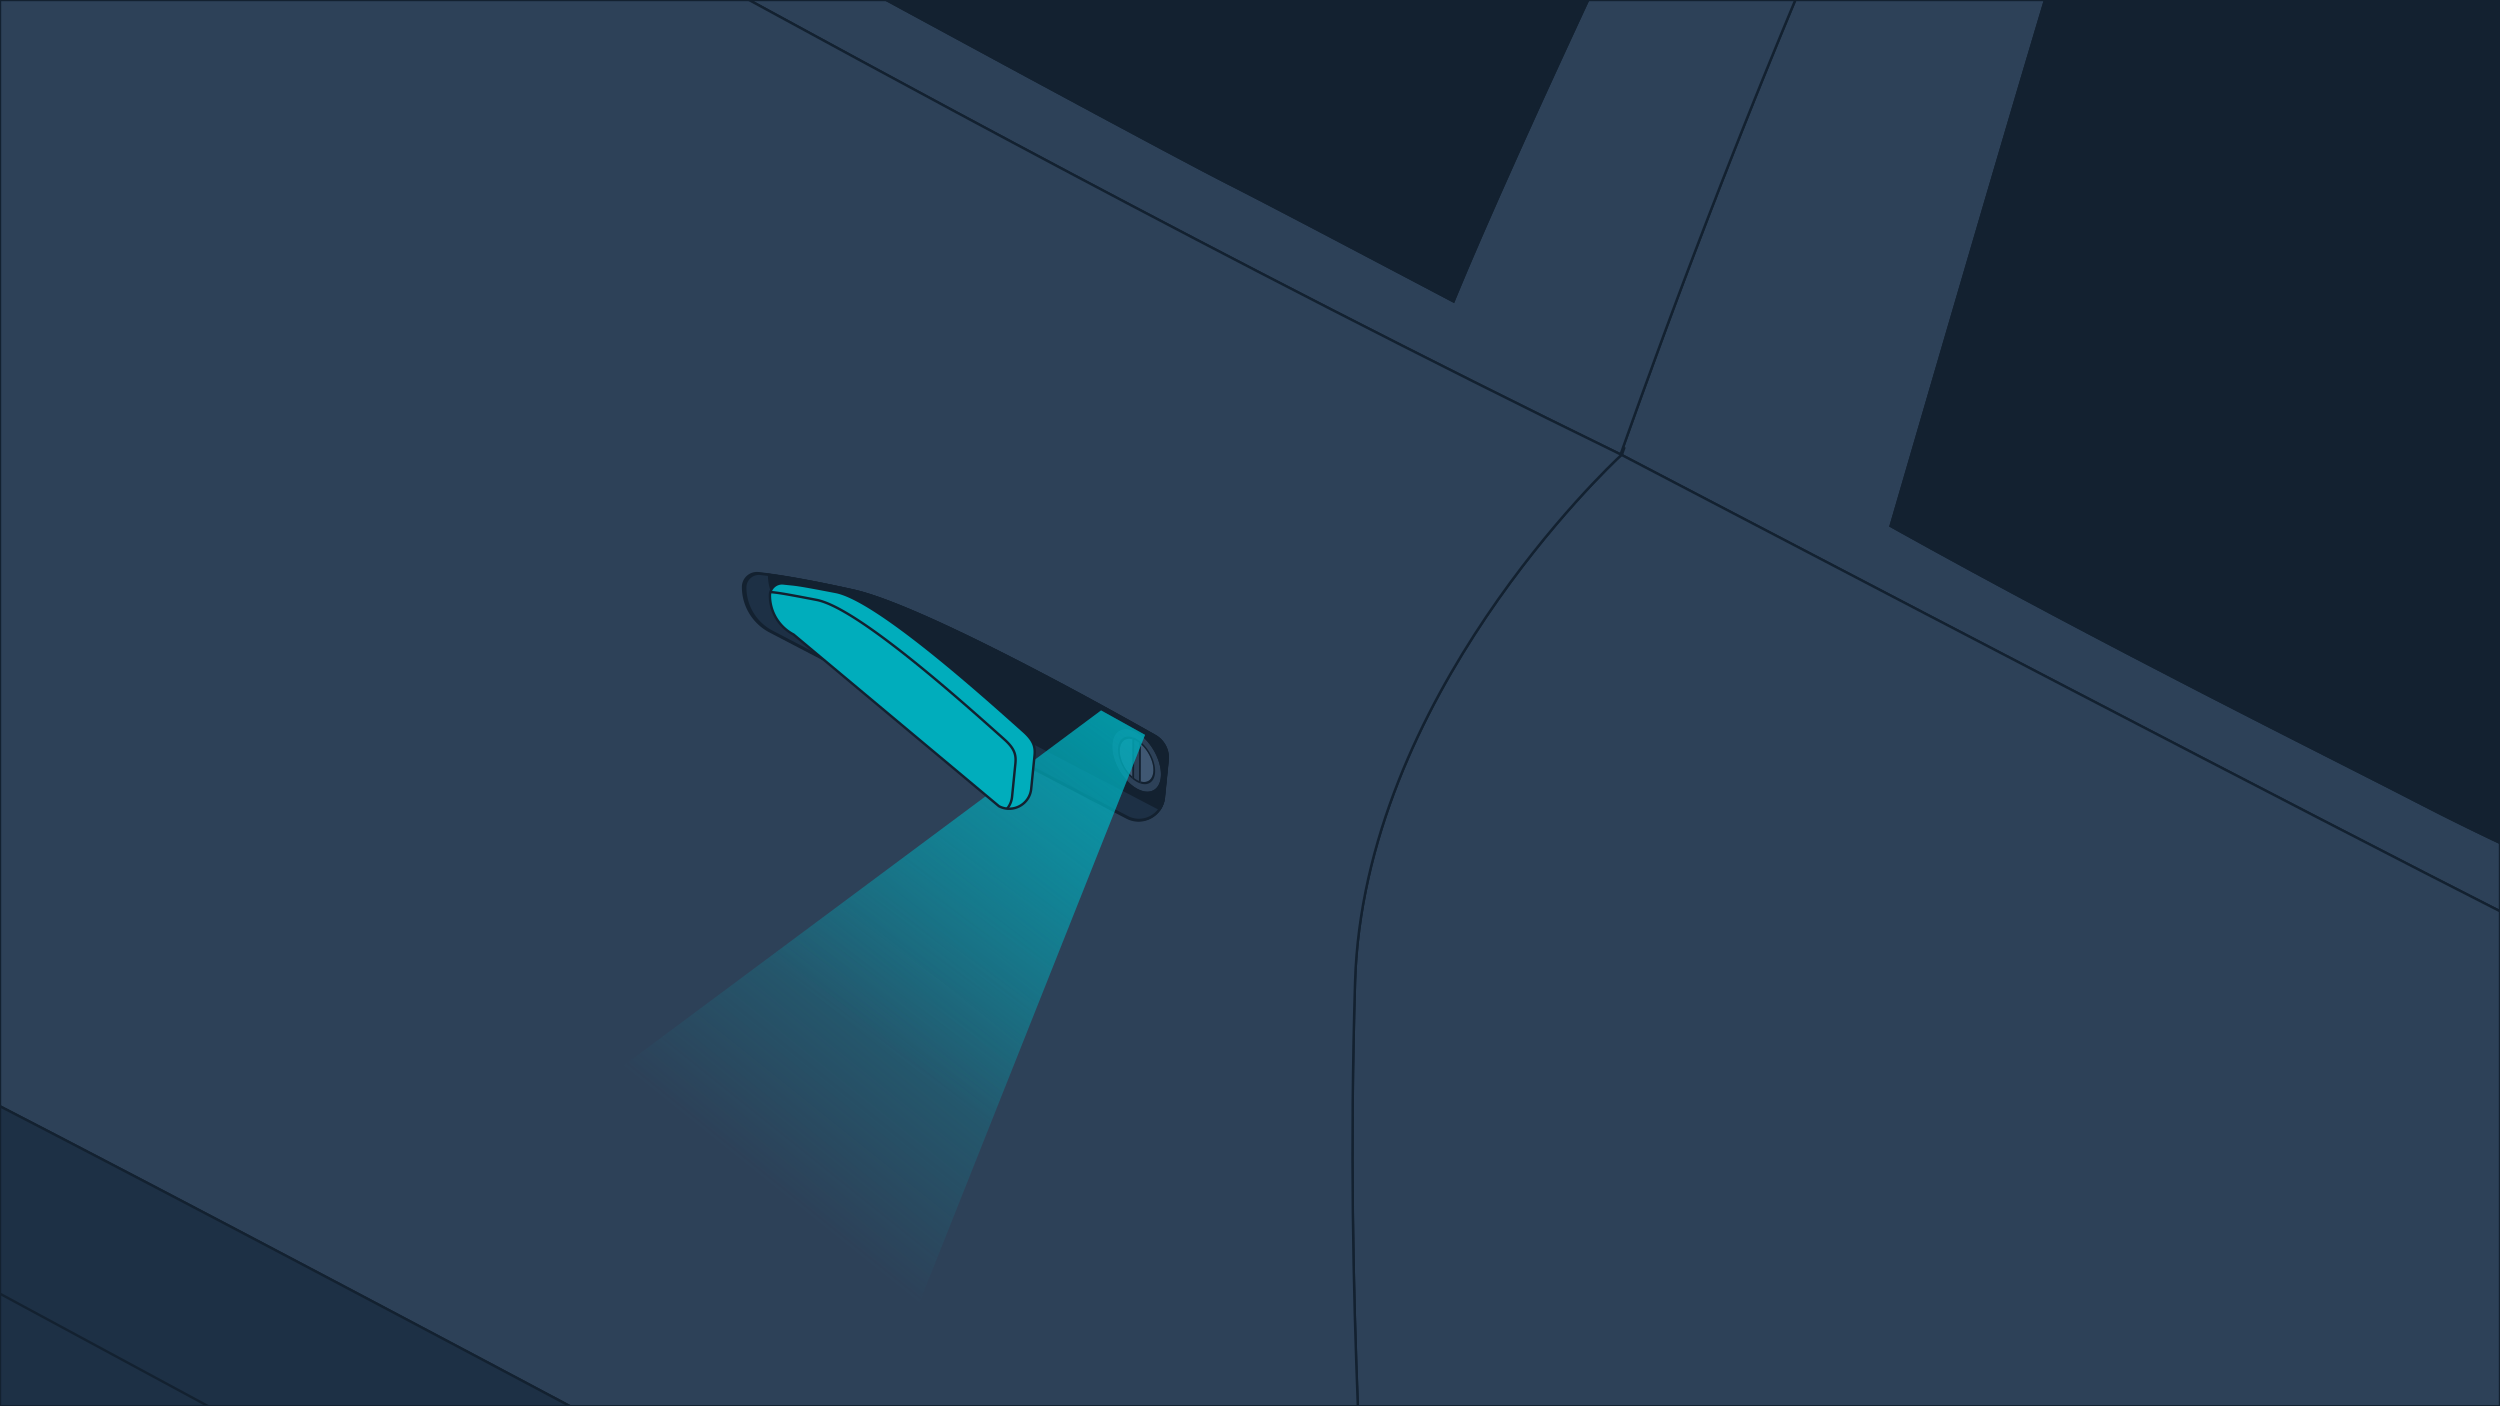 <svg version="1.0" xmlns="http://www.w3.org/2000/svg" xmlns:xlink="http://www.w3.org/1999/xlink" width="1024" height="576" xml:space="preserve"><rect width="100%" height="100%" fill="#808080" stroke="none"/><defs><path id="a" d="M0 0h1024v576H0z"/></defs><clipPath id="b"><use xlink:href="#a" overflow="visible"/></clipPath><path clip-path="url(#b)" fill="#00263C" stroke="#132130" stroke-miterlimit="10" d="M-107.5 176.5h890v470h-890z"/><g clip-path="url(#b)" stroke="#132130" stroke-miterlimit="10"><path fill="#545959" d="M3027.19-138.788c-.02 0-.02 0-.04.02-72.075 26.924-231.638 88.875-340.583 148.568-144.625 79.247-461.613 271.42-505.198 326.893a274.264 274.264 0 0 0-7.806 10.401 20510.356 20510.356 0 0 0-60.485-40.079l-.04-.02C1826.62 117.952 1344.78-189.962 1087.763-315.112 826.15-442.501 641.247-529.157 440.714-542.986c31.56-40.535 126.775-159.286 203.268-217.889 87.885-67.32 403.465-268.785 745.138-342.822 20.327-4.398 40.733-8.36 61.198-11.808 0 0 49.529-9.906 441.801 215.948 321.96 185.378 695.846 443.822 952.665 628.13 65.616 47.092 123.586 89.331 171.074 124.299.634.475 1.268.951 1.902 1.407 3.19 2.337 6.34 4.655 9.43 6.933z"/><path fill="#2D4158" d="M1410.278.37s-62.011 148.825-98.246 239.662c-26.567 66.587-55.255 153.541-66.726 195.264l-3.705-3.705s-143.932-47.35-251.767-103.258c-35.205-18.246-125.943-62.962-215.432-112.887C792.668 152.762 836.908.667 851.39-45.018c16.82-53.155 71.52-191.639 88.004-216.245l-61.872-29.42c-.198.357-.436.733-.654 1.11-.733 1.248-1.486 2.536-2.259 3.863-10.005 17.098-22.466 39.247-36.83 66.508-.555 1.05-1.11 2.1-1.664 3.17a1938.597 1938.597 0 0 0-11.015 21.238 723.074 723.074 0 0 0-2.912 5.726 2483.876 2483.876 0 0 0-22.704 45.943 261.109 261.109 0 0 0-1.981 4.121 2673.87 2673.87 0 0 0-24.745 53.056c-.713 1.565-1.426 3.15-2.14 4.735-1.426 3.15-2.853 6.34-4.299 9.569a2974.31 2974.31 0 0 0-17.613 40.178 319.81 319.81 0 0 0-2.239 5.23c-.772 1.743-1.506 3.507-2.258 5.27-1.506 3.527-3.011 7.093-4.537 10.698a3383.346 3383.346 0 0 0-32.65 80.356 1345.293 1345.293 0 0 0-4.616 11.847 939.072 939.072 0 0 0-3.467 8.955 8192.11 8192.11 0 0 1-3.705 9.668 3409.853 3409.853 0 0 0-19.475 52.283c-1.189 3.249-2.377 6.538-3.586 9.827-2.773 7.727-5.587 15.552-8.38 23.457l.357.178c167.191 87.528 336.68 175.73 387.378 200.811 98.801 48.876 289.211 104.527 354.669 127.191 14.047 4.854 34.195 12.541 57.989 22.487h.02c1.01-2.556 10.104-26.667 13.848-75.284 2.972-38.712 24.963-277.661 35.721-394.055L1410.278.37zm31.956 166.715c-4.854 48.36-56.919 311.559-56.919 311.559l-99.554-32.55s39.227-143.932 62.506-206.062c23.299-62.11 79.722-178.84 79.722-178.84s19.119 57.573 14.245 105.893z"/><path fill="#132130" d="M1410.278.37s-62.011 148.825-98.246 239.662c-26.567 66.587-55.255 153.541-66.726 195.264l-3.705-3.705s-143.932-47.35-251.767-103.258c-35.205-18.246-125.943-62.962-215.432-112.887C792.668 152.762 836.908.667 851.39-45.018c16.82-53.155 71.52-191.639 88.004-216.245 95.433 49.985 235.541 121.743 327.25 175.373 44.794 26.211 91.133 54.601 143.634 86.26z"/><path fill="#FFF" d="M1517.242 29.968c-.931 10.124-2.12 22.823-3.467 37.484L1410.278.37c-52.501-31.659-98.841-60.049-143.635-86.26-91.708-53.63-231.817-125.388-327.25-175.373l-61.872-29.42c.892-1.486 1.743-2.932 2.575-4.339.713-1.169 1.387-2.298 2.06-3.408a771.335 771.335 0 0 1 5.647-9.292c.535-.892 1.07-1.743 1.585-2.576 1.605-2.595 3.09-4.933 4.398-7.013 129.073 64.249 319.78 165.13 367.15 190.925 35.187 19.198 150.61 90.302 256.306 156.354z"/><path fill="#2D4158" d="M877.522-290.684c-.198.357-.436.733-.654 1.11-.733 1.248-1.486 2.536-2.259 3.863-10.005 17.098-22.466 39.247-36.83 66.508-.555 1.05-1.11 2.1-1.664 3.17a1938.597 1938.597 0 0 0-11.015 21.238 723.074 723.074 0 0 0-2.912 5.726 2483.876 2483.876 0 0 0-22.704 45.943 261.109 261.109 0 0 0-1.981 4.121 2673.87 2673.87 0 0 0-24.745 53.056c-.713 1.565-1.426 3.15-2.14 4.735-1.426 3.15-2.853 6.34-4.299 9.569a2974.31 2974.31 0 0 0-17.613 40.178 319.81 319.81 0 0 0-2.239 5.23c-.772 1.743-1.506 3.507-2.258 5.27-1.506 3.527-3.011 7.093-4.537 10.698a3383.346 3383.346 0 0 0-32.65 80.356 1345.293 1345.293 0 0 0-4.616 11.847 939.072 939.072 0 0 0-3.467 8.955 8192.11 8192.11 0 0 1-3.705 9.668 3409.853 3409.853 0 0 0-19.475 52.283c-1.189 3.249-2.377 6.538-3.586 9.827-2.773 7.727-5.587 15.552-8.38 23.457C501.337 106.877 348.906 22.797 292.126-7.971 175.514-71.19 9.73-162.284-12.558-176.509c-30.926-19.732-123.605-94.145-167.627-128.697-13.254-10.401-38.474-30.946-61.416-45.567 1.01.04 22.665.456 36.434-.674l20.426 15.948c40.931 30.332 126.418 93.194 169.33 124.081l79.722-196.275 44.497-10.243-93.392 225.14C85.985-149.884 466.766 56.97 503.458 75.335c10.579 5.31 45.369 23.536 91.906 48.103 26.568-64.764 97.612-215.452 125.487-269.043 32.372-62.209 76.473-150.609 96.78-173.551l59.891 28.472z"/><path fill="#132130" d="M817.631-319.153c-20.307 22.942-64.408 111.342-96.78 173.551-27.875 53.591-98.92 204.278-125.487 269.043-46.538-24.567-81.327-42.793-91.906-48.103-36.692-18.366-417.473-225.22-488.042-268.132l93.392-225.14c96.067-19.277 250.975-56.602 382.921-26.587 115.7 26.329 241.881 84.912 325.902 125.368z"/><path fill="none" d="m478.158 311.493-1.526 15.295c-.733 7.251-8.559 11.491-15.037 8.103l-146.19-76.275a20.507 20.507 0 0 1-11.035-18.187 5.655 5.655 0 0 1 6.3-5.626c6.478.733 18.445 2.536 38.237 6.934 28.469 6.32 102.704 47.647 124.08 59.772 3.546 2 5.567 5.922 5.171 9.984zm185.992-125.19c.178-.158.258-.238.258-.238.337-.971.654-1.942 1.03-2.893"/><path fill="#2D4158" d="M1406.197 514.305c-65.458-22.664-255.868-78.315-354.669-127.191-50.698-25.081-220.187-113.283-387.378-200.811-5.666 5.25-105.616 99.554-109.123 215.789-4.16 138.563 5.448 225.596 5.448 303.594-.377 4.2-.733 8.083-1.03 11.689-.911 10.639-1.11 22.011-.317 33.363 163.902 88.776 298.424 163.11 312.688 174.363 35.146 27.736 224.566 210.44 253.649 232.589l.02.02c1.07.813 1.922 1.407 2.536 1.764 17.414 10.163 50.757 30.49 50.757 30.49v-71.183c0-23.239 13.69-125.25 48.499-165.923 33.443-39.069 75.74-42.793 150.906-23.913 8.024-52.897 23.397-153.739 30.53-197.998 9.272-57.434 43.447-154.155 55.393-193.917 0 0 .02-.04.04-.099.02-.04.02-.099.04-.139-23.794-9.946-43.942-17.633-57.989-22.487z"/><path fill="#2D4158" d="m664.15 186.303-.357-.178C501.337 106.877 348.906 22.797 292.126-7.971 175.514-71.19 9.73-162.284-12.558-176.509c-30.926-19.732-123.605-94.145-167.627-128.697-13.254-10.401-38.474-30.946-61.416-45.567 0 0-93.63 118.712-102.109 147.419-25.874 87.667 0 334.58 10.104 557.501l46.439 22.169s1.506.119 4.299.356c22.962 1.981 132.639 12.343 199.761 35.305 25.874 8.856 373.53 193.224 642.236 338.76-.792-11.352-.594-22.724.317-33.363.297-3.606.654-7.489 1.03-11.689 0-77.999-9.609-165.032-5.448-303.594 3.506-116.235 103.456-210.538 109.122-215.788z"/><path fill="#132130" d="m478.158 311.493-1.526 15.295c-.733 7.251-8.559 11.491-15.037 8.103l-146.19-76.275a20.507 20.507 0 0 1-11.035-18.187 5.655 5.655 0 0 1 6.3-5.626c6.478.733 18.445 2.536 38.237 6.934 28.469 6.32 102.704 47.647 124.08 59.772 3.546 2 5.567 5.922 5.171 9.984z"/><path fill="#545959" d="M2173.564 347.094c-36.83 51.61-46.875 101.773-47.033 102.605-3.626-4.874-7.489-9.371-11.59-13.135-24.25-22.387-365.862-257.671-402.752-282.951-17.216-11.808-102.347-65.795-194.947-123.645-105.696-66.052-221.119-137.156-256.304-156.354-47.37-25.795-238.077-126.676-367.15-190.925-50.857-25.359-92.124-44.992-111.322-52.105-67.915-25.28-251.351-117.662-397.878-117.662-146.547 0-332.896 56.404-376.541 67.102-43.685 10.698-195.086 64.17-203.803 67.063-1.942.654-5.329 1.129-9.411 1.466-13.769 1.129-35.423.713-36.434.674-21.733-13.829-44.715-28.747-67.657-43.507 32.57 19.614 65.953 42.476 67.657 43.507-1.327-1.407-25.062-25.973-43.427-46.637 17.93-5.864 128.974-41.05 439.661-117.8 103.952-25.676 196.572-33.997 286.081-27.776 200.534 13.828 385.436 100.485 647.05 227.874 257.017 125.15 738.857 433.064 1025.275 622.107l.04.02a20712.303 20712.303 0 0 1 60.485 40.079z"/><path fill="#545959" d="m2181.369 310.938-21.793 11.887s-105.002-89.153-170.38-132.738c-65.379-43.586-715.202-433.876-828.129-493.311C1048.14-362.66 697.711-533.06 576.622-546.909c-69.341-7.925-111.56 5.943-111.56 5.943s-31.084-29.718 95.71-29.718 435.56 157.067 614.163 251.609c168.399 89.153 542.603 313.401 746.901 437.839 217.929 132.739 259.533 192.174 259.533 192.174z"/><path fill="#1D3045" d="M3571.457 964.803c-18.841 56.642-25.002 147.518-55.453 193.996-30.45 46.498-9.807 50.381-186.706 165.131-176.918 114.769-388.626 246.973-568.457 326.873-179.811 79.881-247.963 101.356-332.064 115.879-84.101 14.542-171.113 29.064-258.126 5.825-62.209-16.622-153.442-43.645-200.376-57.692-19.019-5.706-34.135-20.188-40.594-38.97-23.378-67.835-80.475-232.193-104.784-288.954-28.133-65.676-86.379-179.494-167.587-239.048-1.387-1.01-2.793-2.041-4.2-3.071-81.862-59.574-222.03-147.478-297.592-153.184-76.85-5.805-103.298 15.334-114.849 103.952-8.677 66.607-1.03 180.98-.991 268.052v.852s-275.521-163.981-390.072-226.448c-33.006-17.989-133.749-74.452-261.396-146.25-315.42-177.373-794.982-448.377-821.827-463.89-37.702-21.793-156.156-85.864-156.156-85.864s-51.55-236.948-80.554-315.402c-29.004-78.454-90.104-230.034-185.279-305.556-92.996-73.799-256.661-167.052-327.725-152.53-71.045 14.522-76.671 97.176-83.922 158.177-7.251 61.02-7.429 145.933 1.268 195.323 0 0-42.219-16.483-65.418-45.527-23.2-29.064-54.462-110.411-47.211-185.953l.059.594c.693 5.805 6.459 52.699 17.335 67.697 11.61 15.968 29.638 28.232 29.638 28.232s6.419-89.232 9.331-115.205c6.479-57.692 27.261-109.281 46.756-135.77 19.495-26.488 63.001-45.369 126.795-32.293 63.813 13.076 257.929 98.741 343.852 187.399 85.923 88.638 144.586 163.902 178.147 277.998 33.581 114.076 64.804 271.48 64.804 271.48l28.291 13.492 46.439 22.169s1.506.119 4.299.356c22.962 1.981 132.639 12.343 199.761 35.305 25.874 8.856 373.53 193.224 642.236 338.76 163.902 88.776 298.424 163.11 312.688 174.363 35.146 27.736 224.566 210.44 253.649 232.589l.02.02c1.07.813 1.922 1.407 2.536 1.764 17.414 10.163 50.757 30.49 50.757 30.49v-71.183c0-23.239 13.69-125.25 48.499-165.923 33.443-39.069 75.74-42.793 150.906-23.913a612.73 612.73 0 0 1 9.411 2.437c70.094 18.643 280.514 142.367 355.917 222.268 75.403 79.9 111.797 177.572 128.42 216.463 17.414 40.673 63.813 168.498 63.813 168.498s155.621 55.671 189.954 66.033c21.635 6.518 54.344 15.394 88.598 20.406 1.288.178 2.575.376 3.863.535 19.138 2.635 38.653 3.982 56.899 2.972 52.204-2.912 217.513-21.793 240.732-30.51 14.601-5.488 31.817-16.008 48.36-27.399 9.728-6.696 19.237-13.69 27.816-20.149 23.199-17.434 80.436-43.051 148.588-73.561 68.152-30.49 237.82-106.825 340.761-166.398 102.961-59.554 362.534-229.519 385.734-249.865 17.454-15.295 34.314-28.945 41.585-34.769a37.6 37.6 0 0 0 7.073-7.449c10.639-14.839 44.121-65.359 58.642-132.104-.001-.004 15.968 21.789-2.893 78.45z"/><path fill="none" d="M1127.387 1158.879S778.701 944.913 444.272 768.58c-183.576-96.793-731.44-394.244-731.44-394.244"/><path fill="#C1C1C1" d="M1120.914 1219.48c2.589.202 3.676-3.235 1.433-4.544-22.328-13.038-86.013-48.817-189.115-95.681C809.571 1063.046-182.36 503.594-289.655 443.04c-2.948-1.664-6.292 1.43-4.873 4.503l4.214 9.13a23.03 23.03 0 0 0 9.702 10.468l1330.13 741.072a63.48 63.48 0 0 0 31.064 8.12l40.332 3.147z"/></g><use xlink:href="#a" overflow="visible" fill="none" stroke="#132130" stroke-miterlimit="10"/><path fill="#1D3045" stroke="#132130" stroke-miterlimit="10" d="m478.247 311.376-1.522 15.229a10.133 10.133 0 0 1-1.704 4.731c-2.782 4.111-8.402 5.874-13.251 3.344l-145.55-75.937a20.432 20.432 0 0 1-10.981-18.113 5.621 5.621 0 0 1 6.266-5.593c1.032.117 2.204.261 3.53.437 6.932.927 17.992 2.775 34.547 6.452 28.33 6.295 102.239 47.448 123.519 59.506a10.245 10.245 0 0 1 5.146 9.944z"/><path fill="#132130" stroke="#132130" stroke-miterlimit="10" d="m478.247 311.376-1.522 15.229a10.133 10.133 0 0 1-1.704 4.731l-149.004-77.818a20.432 20.432 0 0 1-10.981-18.044c6.932.927 17.992 2.775 34.547 6.452 28.33 6.295 102.239 47.448 123.519 59.506a10.246 10.246 0 0 1 5.145 9.944z"/><defs><path id="c" d="m454.842 317.559.069-24.535 21.344 12.323-.069 24.535z"/></defs><clipPath id="d"><use xlink:href="#c" overflow="visible"/></clipPath><g clip-path="url(#d)"><path fill="#2D4158" d="M465.814 300.136a49.53 49.53 0 0 1-.236-.136c-5.389-3.111-9.846-.717-9.992 5.43-.146 6.243 4.2 14.014 9.697 17.334l.234.138c5.368 3.099 9.85.722 9.994-5.432.146-6.235-4.207-14.01-9.697-17.334"/><path fill="#132130" d="M465.517 322.902a14.28 14.28 0 0 1-.234-.138c-5.497-3.32-9.843-11.091-9.697-17.334.145-6.148 4.603-8.541 9.992-5.43l.236.136c5.49 3.324 9.843 11.099 9.697 17.334-.144 6.154-4.626 8.532-9.994 5.432m.11-23.692c-5.802-3.35-10.598-.814-10.75 5.796-.16 6.676 4.504 15.012 10.384 18.561.089.059.172.107.255.155 5.772 3.332 10.543.76 10.703-5.821.153-6.687-4.504-15.012-10.391-18.572l-.201-.119"/></g><defs><path id="e" d="m457.929 315.8.05-17.462 15.189 8.77-.05 17.461z"/></defs><clipPath id="f"><use xlink:href="#e" overflow="visible"/></clipPath><g clip-path="url(#f)"><path fill="#405873" d="m467.284 304.782-.043 15.322c2.951.831 5.11-.99 5.193-4.49.084-3.68-2.056-8.145-5.15-10.832m-3.428-1.988c-2.951-.835-5.109.995-5.193 4.501-.084 3.682 2.059 8.15 5.149 10.833l.044-15.334"/><path fill="#132130" d="m463.883 319.027.208.169c.402.32.823.622 1.257.888l.16.092-.16-.092a12.31 12.31 0 0 1-1.257-.888l-.208-.169m3.404-15.083-.002.838c3.093 2.687 5.233 7.152 5.149 10.831-.083 3.501-2.241 5.322-5.193 4.49l-.002.839c3.346 1.046 5.806-.977 5.904-4.898.098-4.135-2.353-9.157-5.856-12.1m-3.429-1.987c-3.349-1.05-5.812.973-5.904 4.907-.099 4.138 2.355 9.163 5.856 12.102l.002-.838c-3.09-2.683-5.233-7.152-5.149-10.833.083-3.505 2.241-5.336 5.193-4.501l.002-.837m.288.097a5.32 5.32 0 0 0-.164-.057l.164.057"/><path fill="#2D4158" d="M465.53 303.518a7.724 7.724 0 0 0-.965-.473l-.044 15.656a10.525 10.525 0 0 0 1.043.686c.327.189.65.346.968.475l.044-15.656a11.36 11.36 0 0 0-1.046-.688"/><path fill="#132130" d="M465.563 319.388a11.19 11.19 0 0 1-1.043-.686l.044-15.656a7.793 7.793 0 0 1 1.162.591c.287.173.568.365.849.571l-.044 15.656a7.996 7.996 0 0 1-.968-.476m.084-16.622a9.806 9.806 0 0 0-1.501-.712l-.164-.057-.124-.043v.003l-.002.837-.043 15.334-.002.838v.002l.073.059.208.169c.402.32.823.622 1.257.888l.16.092a8.89 8.89 0 0 0 1.443.672l.288.1v-.005l.002-.839.043-15.322.002-.838v-.003l-.287-.232c-.402-.32-.823-.622-1.251-.884l-.102-.059"/></g><linearGradient id="g" gradientUnits="userSpaceOnUse" x1="311.944" y1="482.901" x2="539.575" y2="198.914"><stop offset="0" style="stop-color:#00adbc;stop-opacity:0"/><stop offset="1" style="stop-color:#00adbc"/></linearGradient><path fill="url(#g)" d="M451 291 213 468l158.102 79.437L469 301z"/><linearGradient id="h" gradientUnits="userSpaceOnUse" x1="353.764" y1="423.467" x2="551.446" y2="153.589"><stop offset="0" style="stop-color:#00adbc;stop-opacity:0"/><stop offset="1" style="stop-color:#00adbc"/></linearGradient><path fill="url(#h)" d="M451 291 213 468l158.102 79.437L469 301z"/><g stroke="#132130" stroke-miterlimit="10"><path fill="#00ADBC" d="M315.362 243.91a18.04 18.04 0 0 0 9.695 15.994l84.116 70.321c5.685 2.966 12.568-.75 13.206-7.131l1.345-13.446c.357-3.572-.118-6.135-4.545-10.088-16.108-14.386-59.899-53.842-76.878-57.107-17.509-3.367-15.717-2.838-21.405-3.48a4.965 4.965 0 0 0-5.534 4.937z"/><path fill="none" d="M315.565 242.498c3.164.317 4.549.46 18.899 3.22 16.979 3.265 60.77 42.72 76.878 57.106 4.428 3.954 4.904 6.517 4.545 10.09l-1.345 13.446a8.937 8.937 0 0 1-2.018 4.862"/></g></svg>
